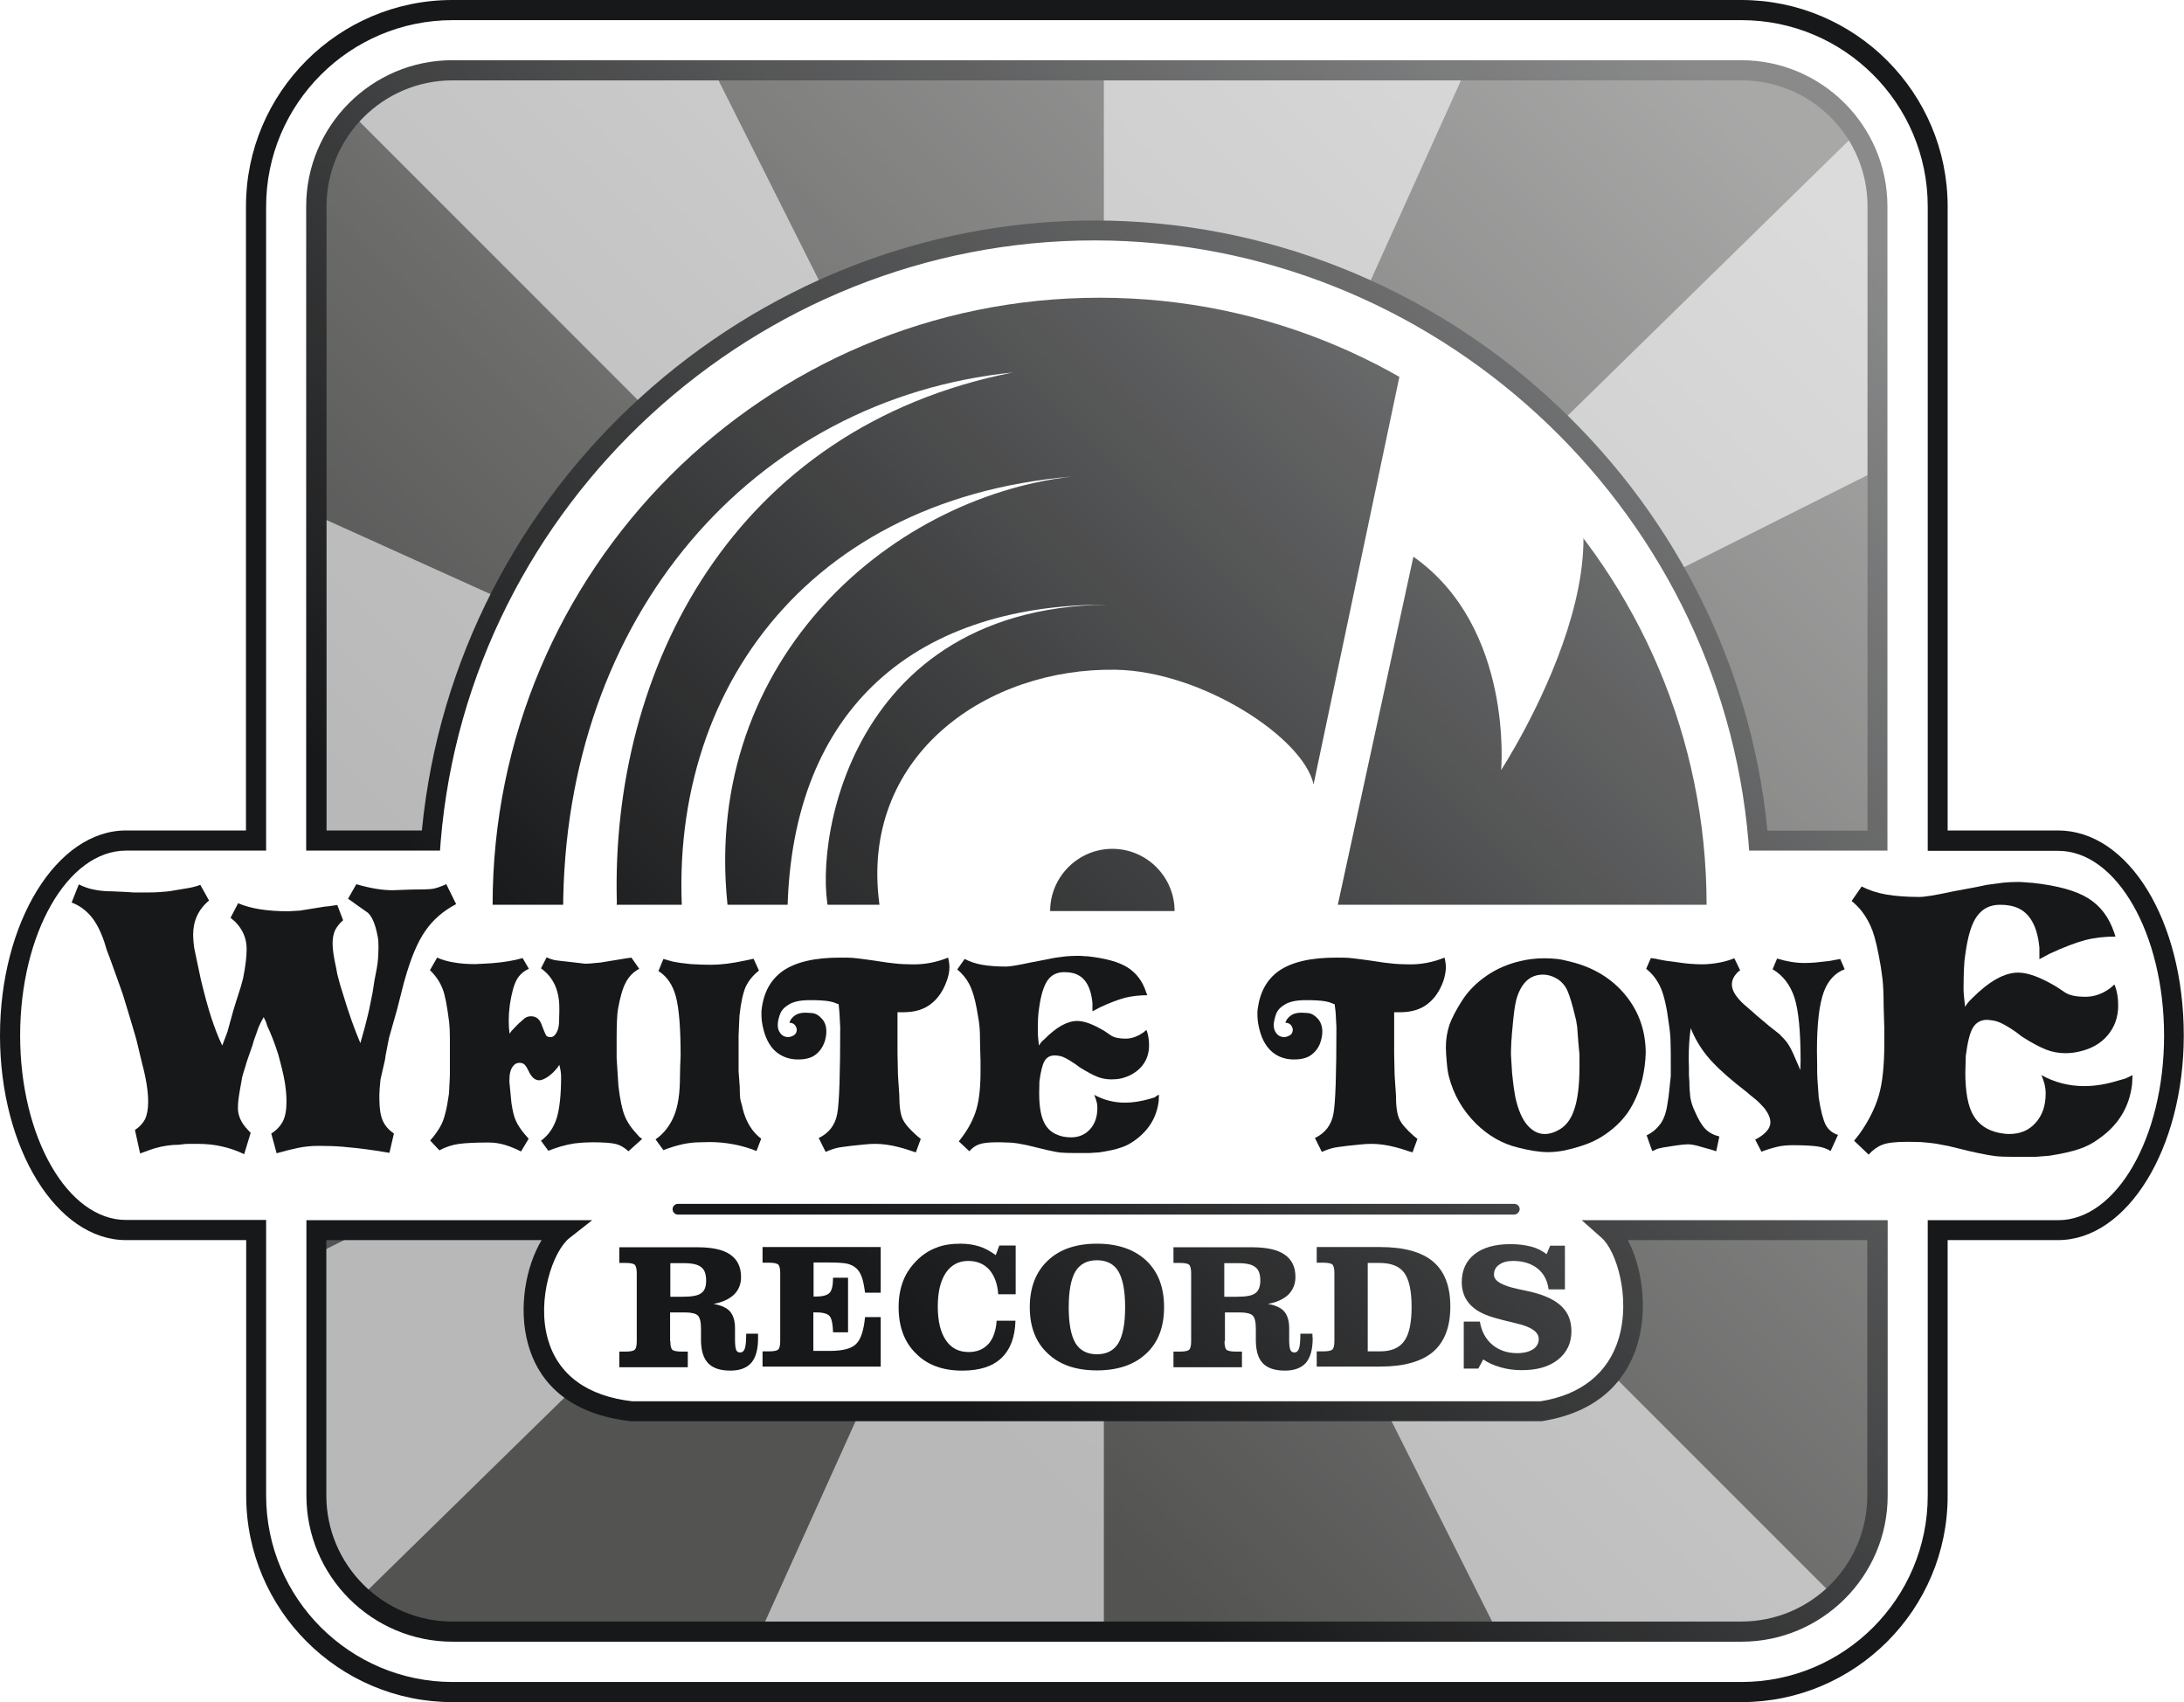 <?xml version="1.0" encoding="UTF-8"?> <!-- Generator: Adobe Illustrator 25.3.0, SVG Export Plug-In . SVG Version: 6.00 Build 0) --> <svg xmlns="http://www.w3.org/2000/svg" xmlns:xlink="http://www.w3.org/1999/xlink" id="Слой_1" x="0px" y="0px" viewBox="0 0 975.8 760.4" style="enable-background:new 0 0 975.8 760.4;" xml:space="preserve"> <style type="text/css"> .st0{fill:none;} .st1{opacity:0.5;fill:url(#SVGID_1_);} .st2{fill:#B8B8B8;} .st3{fill:#535352;} .st4{fill:#FFFFFF;} .st5{fill:#171819;} .st6{opacity:0.5;fill:url(#SVGID_2_);stroke:url(#Unnamed_Pattern);stroke-miterlimit:10;} </style> <pattern x="66.3" y="-215.4" width="188.3" height="188.3" patternUnits="userSpaceOnUse" id="Unnamed_Pattern" viewBox="0 -188.3 188.3 188.3" style="overflow:visible;"> <g> <rect y="-188.3" class="st0" width="188.3" height="188.3"></rect> <linearGradient id="SVGID_1_" gradientUnits="userSpaceOnUse" x1="8259.298" y1="-7966.468" x2="8130.32" y2="-8095.446" gradientTransform="matrix(1 0 0 -1 -8084.465 -8141.301)"> <stop offset="0" style="stop-color:#FFFFFF;stop-opacity:0.991"></stop> <stop offset="3.341824e-02" style="stop-color:#FFFFFF;stop-opacity:0.955"></stop> <stop offset="0.936" style="stop-color:#FFFFFF;stop-opacity:0"></stop> </linearGradient> <path class="st1" d="M188.3-19.8c0,11-8.9,19.8-19.8,19.8H19.8C8.9,0,0-8.9,0-19.8v-148.6c0-10.9,8.9-19.8,19.8-19.8h148.6 c11,0,19.8,8.9,19.8,19.8V-19.8z"></path> </g> </pattern> <g> <path class="st2" d="M849,670.1c0,38.8-31.4,70.2-70.2,70.2H202.5c-38.8,0-70.2-31.4-70.2-70.2V93.8c0-38.8,31.5-70.2,70.2-70.2 h576.4c38.8,0,70.2,31.4,70.2,70.2V670.1z"></path> <g> <path class="st3" d="M489.1,385.6l1.8-0.9L149.9,43.6c-11.8,12.7-19.1,29.7-19.1,48.4v133.5l354.4,160.1H489.1z"></path> <polygon class="st3" points="485.2,385.6 130.8,385.6 130.8,565.5 487.2,386.5 "></polygon> <path class="st3" d="M493.2,389.2l-0.5-0.2L150.5,723.9c12.9,13.5,31.1,21.9,51.3,21.9h130.4L493.2,389.2L493.2,389.2z"></path> <path class="st3" d="M855.6,674.8V552.9L500,392.3l1.4,2.8L833,726.7C846.9,713.7,855.6,695.3,855.6,674.8z"></path> <polygon class="st3" points="497.4,391.1 493.2,389.3 493.2,389.3 493.2,745.8 677.4,745.8 501.4,395.1 "></polygon> <polygon class="st3" points="496.5,385.3 496.6,385.6 855.6,385.6 855.6,201.6 503.6,378.3 "></polygon> <polygon class="st3" points="493.2,20.9 313.5,20.9 493.2,378.8 "></polygon> <path class="st3" d="M503.6,378.3l337-329.8c-13-16.7-33.3-27.5-56-27.5H659.5l-163,360.9L503.6,378.3z"></path> </g> <g> <path class="st4" d="M919.5,375.6h-53.7V92.2c0-48.4-39.4-87.7-87.8-87.7H202.2c-48.4,0-87.8,39.4-87.8,87.7v283.3H56.3 c-28.6,0-51.8,38.9-51.8,87.1c0,48,23.2,86.9,51.8,86.9h58.1v118.6c0,48.4,39.4,87.8,87.8,87.8h575.9c48.4,0,87.8-39.4,87.8-87.8 V549.6h53.7c28.6,0,51.7-38.9,51.7-86.9C971.3,414.5,948.1,375.6,919.5,375.6z M141.3,92.2c0-33.5,27.3-60.8,60.8-60.8h575.9 c33.5,0,60.8,27.3,60.8,60.8v283.3h-53.3C772.8,222.9,645,103,489,103c-156,0-283.9,120-296.6,272.6h-51.2V92.2z M838.9,668.2 c0,33.5-27.3,60.8-60.8,60.8H202.2c-33.6,0-60.8-27.3-60.8-60.8V549.6h110.2c-15.4,12.1-28.4,74.2,30.4,80.9h406.3 c54.8-8.5,44-68.8,30.3-80.9h120.4V668.2z"></path> <path class="st5" d="M778.1,760.4H202.2c-50.9,0-92.2-41.4-92.2-92.2V554H56.3C25.3,554,0,513,0,462.6c0-50.5,25.3-91.6,56.3-91.6 h53.6V92.2c0-50.9,41.4-92.2,92.2-92.2h575.9c50.9,0,92.2,41.4,92.2,92.2v278.8h49.3c31.5,0,56.2,40.2,56.2,91.6 c0,50.4-25.2,91.4-56.2,91.4h-49.3v114.1C870.3,719,828.9,760.4,778.1,760.4z M56.3,380C30.2,380,9,417.1,9,462.6 c0,45.4,21.2,82.4,47.3,82.4h62.6v123.1c0,45.9,37.4,83.3,83.3,83.3h575.9c45.9,0,83.2-37.3,83.2-83.3V545.1h58.3 c26,0,47.3-37,47.3-82.4c0-45.5-21.2-82.6-47.3-82.6h-58.3V92.2C861.3,46.3,824,9,778.1,9H202.2c-45.9,0-83.3,37.4-83.3,83.3V380 H56.3z M778.1,733.4H202.2c-36,0-65.3-29.3-65.3-65.3V545.1h127.7l-10.2,8c-7.4,5.9-14.7,27.4-9.6,45.2 c4.5,15.8,17.5,25.4,37.7,27.7l405.8,0c18-2.8,30.4-12.6,35-28.3c5.3-18.1-1.1-38.9-7.7-44.7l-8.9-7.9h136.7v123.1 C843.4,704.1,814.1,733.4,778.1,733.4z M145.8,554v114.1c0,31,25.3,56.3,56.3,56.3h575.9c31.1,0,56.3-25.2,56.3-56.3V554h-107 c6.2,11.6,9.1,30.2,4.4,46.2c-3.9,13.4-14.6,30.3-42.9,34.7l-407,0c-30.9-3.5-42-20.5-45.8-34.2c-4.6-16.3-1-35.1,6-46.7H145.8z M843.4,380h-61.9l-0.3-4.1C768.5,225.4,640.2,107.4,489,107.4c-151.3,0-279.6,117.9-292.1,268.5l-0.3,4.1h-59.8V92.2 c0-36,29.3-65.3,65.3-65.3h575.9c36,0,65.3,29.3,65.3,65.3V380z M789.7,371.1h44.7V92.2c0-31.1-25.2-56.3-56.3-56.3H202.2 c-31.1,0-56.3,25.3-56.3,56.3v278.8h42.6C203.3,217.9,334.5,98.5,489,98.5C643.5,98.5,774.7,217.9,789.7,371.1z"></path> </g> <g> <path class="st5" d="M676.5,542.6H302.9c-1.3,0-2.4-1.1-2.4-2.4c0-1.3,1.1-2.4,2.4-2.4h373.7c1.3,0,2.4,1.1,2.4,2.4 C678.9,541.5,677.8,542.6,676.5,542.6z"></path> </g> <path class="st5" d="M491.3,133c-149.8,0-271.2,121.4-271.2,271.2h542.4C762.4,254.4,641,133,491.3,133z"></path> <path class="st5" d="M498.7,393.1c-15.3,0-27.8,12.4-27.8,27.8h55.6C526.5,405.5,514,393.1,498.7,393.1z"></path> <g> <g> <path class="st5" d="M299.5,599.1c0,2,0.3,3.3,0.9,3.9c0.6,0.5,2,0.8,4.1,0.8h2.8v7h-30.6v-7h2.9c2.1,0,3.4-0.3,4-0.8 c0.6-0.6,0.9-1.8,0.9-3.9v-30.2c0-2-0.3-3.3-0.9-3.9c-0.6-0.5-1.9-0.8-4-0.8h-2.9v-7h35.1c6.5,0,11.4,1.1,14.5,3.3 c3.2,2.2,4.8,5.5,4.8,10c0,3.1-1,5.7-3.1,7.8c-2.1,2-5.2,3.5-9.2,4.2c3.4,0.6,5.9,1.7,7.4,3.4c1.4,1.7,2.2,4.1,2.2,7.4v5.2 c0,2.2,0.2,3.7,0.5,4.5c0.3,0.8,0.9,1.2,1.8,1.2c1,0,1.7-0.6,2.1-1.8c0.4-1.2,0.6-3.4,0.6-6.6h5.3c0,0.3,0,0.6,0,1.1 c0,0.5,0,0.8,0,1c0,4.9-1,8.5-3,10.9c-2,2.3-5.1,3.5-9.4,3.5c-4.5,0-7.8-1.1-9.9-3.3c-2.1-2.2-3.2-5.7-3.2-10.4v-5.1 c0-3-0.5-4.9-1.4-5.8c-0.9-0.9-2.9-1.4-5.9-1.4h-6.5V599.1z M299.5,579.3h5.6c4.1,0,6.8-0.5,8.2-1.6c1.5-1,2.2-2.9,2.2-5.6 c0-2.9-0.7-4.9-2.2-6c-1.4-1.2-4-1.8-7.6-1.8h-6.2V579.3z"></path> <path class="st5" d="M340.7,610.7v-7h3c2.1,0,3.4-0.3,4-0.8c0.6-0.6,0.9-1.8,0.9-3.9v-30.2c0-2-0.3-3.3-0.9-3.9 c-0.6-0.5-1.9-0.8-4-0.8h-3v-7h52.8v20.4h-7c-0.4-3.1-0.9-5.5-1.5-7.1c-0.6-1.6-1.4-2.9-2.4-3.8c-1-0.9-2.3-1.6-3.8-2 c-1.6-0.4-4.4-0.6-8.4-0.6h-6.9v15.2h1.3c2.9,0,4.9-0.6,5.9-1.7c1-1.1,1.5-3.3,1.5-6.7h6.7v24.4l-6.7,0c-0.1-3.7-0.6-6.1-1.5-7.2 c-0.9-1.1-2.9-1.7-6-1.7h-1.3v17.2h7.2c5.9,0,9.8-1,11.9-3.1c2.1-2,3.4-6,4-12h7v22.1H340.7z"></path> <path class="st5" d="M445.3,590h8.4c-0.2,7.4-2.3,12.9-6.3,16.7c-4,3.8-9.8,5.6-17.5,5.6c-8.7,0-15.6-2.5-20.7-7.7 c-5.2-5.1-7.7-12-7.7-20.7c0-4.3,0.7-8.2,2-11.6c1.3-3.4,3.4-6.5,6.1-9.2c2.6-2.6,5.5-4.5,8.7-5.7c3.2-1.3,6.8-1.8,11-1.8 c2.9,0,5.6,0.4,8.2,1.2c2.6,0.8,5,2.2,7.4,3.9l1.6-4.3h7.3v21.8h-7.8c-0.3-4.7-1.7-8.3-4-11c-2.4-2.6-5.5-3.9-9.4-3.9 c-4.3,0-7.6,1.8-10,5.3c-2.4,3.6-3.6,8.6-3.6,15c0,6.6,1.2,11.6,3.6,15.1c2.4,3.6,5.8,5.3,10.2,5.3c3.7,0,6.7-1.2,9-3.8 C443.7,598,445,594.5,445.3,590z"></path> <path class="st5" d="M460.1,584c0-8.8,2.7-15.8,8-20.8c5.3-5.1,12.7-7.6,22-7.6c9.3,0,16.6,2.5,22,7.5c5.4,5.1,8,12,8,20.9 c0,8.8-2.6,15.7-8,20.7c-5.3,5-12.7,7.5-22,7.5c-9.4,0-16.7-2.5-22-7.6C462.8,599.7,460.1,592.8,460.1,584z M477.5,584 c0,7.3,1,12.6,3,16c2,3.3,5.2,5,9.6,5c4.4,0,7.6-1.7,9.6-5c2-3.4,3-8.7,3-16c0-7.3-1-12.6-3-16c-2-3.4-5.3-5-9.6-5 c-4.4,0-7.6,1.7-9.6,5C478.5,571.4,477.5,576.7,477.5,584z"></path> <path class="st5" d="M547.1,599.1c0,2,0.3,3.3,0.9,3.9c0.6,0.5,2,0.8,4.1,0.8h2.8v7h-30.6v-7h3c2.1,0,3.4-0.3,4-0.8 c0.6-0.6,0.9-1.8,0.9-3.9v-30.2c0-2-0.3-3.3-0.9-3.9c-0.6-0.5-1.9-0.8-4-0.8h-3v-7h35.2c6.5,0,11.4,1.1,14.5,3.3 c3.2,2.2,4.8,5.5,4.8,10c0,3.1-1.1,5.7-3.1,7.8c-2.1,2-5.2,3.5-9.2,4.2c3.4,0.6,5.8,1.7,7.3,3.4c1.4,1.7,2.2,4.1,2.2,7.4v5.2 c0,2.2,0.2,3.7,0.5,4.5c0.4,0.8,0.9,1.2,1.8,1.2c1,0,1.7-0.6,2.1-1.8c0.4-1.2,0.6-3.4,0.6-6.6h5.4c0,0.3,0,0.6,0,1.1 c0,0.5,0.1,0.8,0.1,1c0,4.9-1,8.5-3,10.9c-2,2.3-5.2,3.5-9.4,3.5c-4.5,0-7.8-1.1-9.9-3.3c-2.1-2.2-3.1-5.7-3.1-10.4v-5.1 c0-3-0.5-4.9-1.4-5.8c-0.9-0.9-2.9-1.4-5.9-1.4h-6.5V599.1z M547.1,579.3h5.6c4.1,0,6.8-0.5,8.2-1.6c1.4-1,2.2-2.9,2.2-5.6 c0-2.9-0.7-4.9-2.2-6c-1.4-1.2-4-1.8-7.6-1.8h-6.3V579.3z"></path> <path class="st5" d="M588.3,610.7v-7h3c2.1,0,3.4-0.3,4-0.8c0.6-0.6,0.9-1.8,0.9-3.9v-30.2c0-2-0.3-3.3-0.9-3.9 c-0.6-0.5-1.9-0.8-4-0.8h-3v-7h28.3c10.7,0,18.6,2.2,23.7,6.5c5.2,4.4,7.7,11.1,7.7,20.1c0,9.1-2.6,15.8-7.7,20.2 c-5.2,4.4-13.1,6.6-23.7,6.6H588.3z M611.1,603.7h5.5c5,0,8.6-1.5,10.8-4.6c2.2-3,3.3-8.1,3.3-15.2c0-7.2-1.1-12.3-3.3-15.3 c-2.2-3-5.9-4.4-11.2-4.4h-5.1V603.7z"></path> <path class="st5" d="M660.5,611.4H654v-21h7.2c0.7,4.3,2.5,7.7,5.5,10.3c3,2.5,6.7,3.8,11.1,3.8c3,0,5.4-0.6,7.1-1.7 c1.7-1.1,2.6-2.7,2.6-4.6c0-3.1-3.2-5.4-9.6-6.9c-1-0.3-1.8-0.4-2.4-0.6c-5.6-1.3-9.4-2.4-11.6-3.3c-2.1-0.9-3.9-1.8-5.3-3 c-1.8-1.4-3.1-3-4.1-5c-0.9-2-1.4-4.1-1.4-6.5c0-5.4,1.9-9.6,5.7-12.6c3.8-3,9.2-4.5,16.1-4.5c3.5,0,6.5,0.4,9.2,1.1 c2.7,0.7,5,1.9,6.9,3.4l1.6-3.8h6.6v19.5h-7.3c-0.5-3.9-2.1-7-4.9-9.3c-2.8-2.2-6.5-3.4-10.9-3.4c-2.7,0-4.8,0.6-6.3,1.7 c-1.6,1.1-2.3,2.6-2.3,4.5c0,2.7,3.5,4.8,10.5,6.3c2.7,0.6,4.8,1,6.4,1.4c6.1,1.5,10.6,3.7,13.4,6.5c2.9,2.8,4.3,6.5,4.3,11 c0,5.3-2,9.5-6,12.7c-4,3.2-9.4,4.7-16.2,4.7c-3.3,0-6.5-0.4-9.5-1.3c-3.1-0.9-5.6-2-7.7-3.5L660.5,611.4z"></path> </g> </g> <path class="st4" d="M681.4,190.6c-57.3-34.2-51.6-43.9-51.6-43.9l-42.9,203.7c-4.6-20.9-50-50.5-88.3-51.2 c-57.4-1-112.6,37.6-106.1,101.3c4.6,46,30.1,69.5,89.9,74.8c46.7,4.1,88.6-15.3,106.5-46l6.9-16.3c0.6-2.4,1.2-4.8,1.6-7.3 l34.1-157c44.9,31.6,39.2,95.3,39.2,95.3S745.8,229.1,681.4,190.6z"></path> <path class="st5" d="M497,379.2c-15.3,0-27.8,12.5-27.8,27.8h55.6C524.8,391.7,512.3,379.2,497,379.2z"></path> <path class="st4" d="M275.6,403.1c-2.8-103.7,51.7-212,176.9-236.7c-116,11.8-200.9,109-200.9,240.8 C251.6,407.2,275.9,413.1,275.6,403.1z"></path> <path class="st4" d="M325.6,408.9c-14.3-110.9,70-186.4,153.3-196c-123.4,10.5-186,104.2-172.7,210.2 C306.2,423.2,326.6,417.1,325.6,408.9z"></path> <path class="st4" d="M494.7,270.1c-88.6,0-142.6,49.4-142.9,140.5l19.9,0.7C362.1,390.9,372,271.7,494.7,270.1z"></path> <linearGradient id="SVGID_2_" gradientUnits="userSpaceOnUse" x1="801.849" y1="69.612" x2="305.343" y2="566.118"> <stop offset="0" style="stop-color:#FFFFFF;stop-opacity:0.991"></stop> <stop offset="3.341824e-02" style="stop-color:#FFFFFF;stop-opacity:0.955"></stop> <stop offset="0.936" style="stop-color:#FFFFFF;stop-opacity:0"></stop> </linearGradient> <path class="st6" d="M853.7,666.3c0,42.2-34.2,76.4-76.3,76.4H205.2c-42.2,0-76.3-34.2-76.3-76.4V94.1c0-42.1,34.2-76.3,76.3-76.3 h572.2c42.2,0,76.3,34.2,76.3,76.3V666.3z"></path> <g> <path class="st5" d="M203.8,403.9c-5.7,3-10.3,6.9-13.8,12c-3.5,5-6.5,12.3-9.2,21.9l-0.5,1.8l-2.9,11.4l-3.6,12.7l-1.5,7.7 l-0.3,2.1l-1.3,5.7l-0.7,3.1c-0.3,2.9-0.5,5.2-0.5,6.8c0,0.8,0,1.4,0,1.7c0,4.3,0.5,7.5,1.5,9.8c1,2.3,2.7,4.2,5,5.8L174,515 l-6.3-1c-6-0.9-10.8-1.4-14.4-1.7c-3.6-0.3-7.3-0.4-11-0.4c-3.1,0-6.2,0.3-9.1,0.9c-2.9,0.6-6.1,1.4-9.6,2.4l-2.4-8.8 c2.4-1.5,4.1-3.4,5.2-5.5c1.1-2.2,1.6-5.1,1.6-8.8c0-2.9-0.3-5.9-0.8-8.9c-0.5-3-1.5-7.1-2.9-12.2c-1.6-5.1-3.3-9.3-4.9-12.7 l-0.6-1.9l-1-2c-1.1,1.9-1.8,3.4-2.3,4.6l-2.1,5.9l-0.6,2.1l-2.1,6c-0.4,1.3-0.8,2.3-1,3.2c-0.8,2.5-1.3,4.2-1.5,5l-0.5,2.9 c-0.6,3-0.9,5.3-1.1,6.6c-0.2,1.4-0.3,2.9-0.3,4.4c0,3.3,1.5,6.6,4.4,9.6l1.3,1.4l-2.9,9.5c-3.2-1.5-6.5-2.7-9.8-3.4 c-3.3-0.8-7-1.2-11.1-1.2c-1.3,0-2.5,0-3.8,0c-1.2,0-2.6,0.1-4.4,0.4c-3.5,0-7.1,0.5-10.9,1.6c-1.1,0.3-3.2,1.1-6.5,2.3l-2.3-10.5 c2-1.3,3.5-2.9,4.5-4.8c0.9-1.9,1.4-4.5,1.4-7.9c0-4.5-0.9-10.3-2.8-17.4l-2.4-10l-0.5-1.8l-2.4-8.1l-3.1-10.2l-1-2.9l-0.5-1.4 L49,427.8l-1.3-3.4l-1.1-3.6c-1.7-5-3.7-8.8-6-11.5c-2.3-2.7-5.1-4.8-8.6-6.1l3.2-8.1c2.3,1.1,4.5,1.9,6.7,2.3 c2.2,0.5,5.1,0.8,8.5,0.8l6.5,0.3l2.8,0.2c2.4,0,4.1,0,5.2,0c2.3,0,4.5,0,6.6-0.2c2.1-0.1,4.2-0.3,6.2-0.7c2-0.3,4-0.7,6-1 c2-0.3,3.9-0.8,5.8-1.5l3.9,7c-4.8,4-7.1,9.1-7.1,15.3c0,1.1,0.1,2.3,0.2,3.6c0.1,1.3,0.3,2.6,0.6,3.9l2.6,12.3 c1.8,7.5,3.4,13.3,4.8,17.5c1.4,4.2,2.9,8.2,4.8,12.2l2.3-6.1l2.6-9.4l1.1-3.6l2.3-7.2l1-3.7c1.1-5.4,1.6-9.8,1.6-13.2 c0-4.6-1.7-8.7-5.2-12.2L103,410l3.4-6.5c5.5,2.4,13,3.6,22.4,3.6l5.2-0.3l11.2-1.8l1.3-0.1l4.2-0.6l2.6,6.8 c-1.6,1.4-2.8,2.9-3.6,4.5c-0.7,1.5-1.1,3.5-1.1,5.9c0,2.6,0.5,6.1,1.5,10.5l0.6,3.2l1.3,4.9l1.5,4.8c2.3,7.7,4.8,14.7,7.5,21.1 c1.5-5.1,2.6-9.3,3.4-12.7l0.6-2.6l1.5-7.5l0.8-5.2l1-5.2c0.3-1.5,0.5-3.1,0.6-4.7c0.1-1.6,0.2-3.3,0.2-5c0-2.1-0.1-3.5-0.3-4.4 c-1-5.5-2.4-9-4.4-10.9l-5.8-4.1l-0.8-0.6l-2.3-1.6l3.7-6.5c6.1,1.8,11.5,2.7,16.2,2.7l8.3-0.3c4.8,0,7.9-0.1,9.4-0.3 c1.5-0.2,3.6-0.9,6.3-2.1L203.8,403.9z"></path> <path class="st5" d="M286.9,508.8l-6.1,5.5c-1.8-1.6-3.6-2.7-5.5-3.2c-1.9-0.5-5.4-0.8-10.5-0.8c-1.1,0-2.3,0.1-3.6,0.1 c-1.3,0.1-2.8,0.2-4.5,0.4c-3.9,0.6-7.8,1.7-11.7,3.3l-3.3-4.5c3.3-2.4,5.6-5.7,7-10c1.3-4.2,2-10.4,2-18.6c0-1.6-0.3-3.4-0.8-5.3 c-0.6,1-1.3,1.9-2,2.6c-0.7,0.8-1.5,1.5-2.5,2.3c-1.8,1.3-3.3,2-4.5,2c-1.9,0-3.5-1.4-4.8-4.3c-0.6-1.2-1-1.9-1.3-2.2 c-0.6-0.9-1.5-1.3-2.7-1.3c-1.2,0-2.1,0.5-2.8,1.4c-1.2,1.4-1.7,3.5-1.7,6.3c0,0.9,0,1.5,0.1,1.9l0.8,8.3c0.5,3.4,1.1,6.1,2,8 c0.9,2,2.3,4.1,4.2,6.3l1.5,1.7l-3.4,5.7c-2.4-1.2-4.8-2.2-7.1-2.9c-2.3-0.7-4.8-1.1-7.4-1.1c-5.6,0-10,0.2-13.1,0.6 c-3.1,0.4-6.1,1.4-8.9,2.9l-4.1-4.4l1.6-1.9c1.9-2.5,3.4-4.8,4.2-7.1c0.8-2.2,1.6-5.3,2.2-9.4l0.4-2.6l0.1-1.9l0.3-6v-14.1 c0-1.2,0-2.2,0-2.8c0-2.6-0.1-4.9-0.3-6.9c-0.9-7.1-1.8-12.1-2.9-14.9c-1.1-2.9-2.9-5.8-5.7-8.5l3.2-5.6c2.3,1,4.9,1.8,7.8,2.2 c2.8,0.5,5.9,0.7,9.2,0.7l4-0.2l3.4-0.2c5.4-0.4,10-1.2,13.8-2.3l2.8,4.8c-2.5,1.1-4.3,2.8-5.5,5c-1.2,2.2-2.2,5.8-3,11 c-0.2,1.9-0.3,3.2-0.4,3.9c0,0.7-0.1,1.9-0.1,3.4c0,2,0.1,3.9,0.4,5.7l0.8-1.2c1.5-1.7,2.7-2.8,3.5-3.6c0.9-0.7,1.7-1.5,2.4-2.1 c0.8-0.6,1.8-0.9,2.9-0.9c2.4,0,4.1,1.5,5,4.6c0.3,0.8,0.6,1.4,0.8,2c0.2,0.6,0.5,1.1,0.8,1.8c0.3,0.6,1,0.9,2,0.9 c0.5,0,0.9-0.1,1.1-0.2c0.9-0.5,1.5-1.4,2-2.5c0.5-1.1,0.8-2.7,0.8-4.8l0.1-4v-1.5c0-4.1-0.7-7.5-2.1-10.5 c-1.4-2.9-3.4-5.3-6.1-7.2l2.5-4.9c1.4,0.6,2.6,1,3.5,1.2c0.9,0.2,3.2,0.4,6.7,0.8l6.9,0.8c0.8,0,1.7,0,2.8-0.1 c1.1-0.1,2.5-0.3,4.2-0.4l6.7-1.1l4.9-0.8l2.2-0.3l3.5,5c-2.6,1.4-4.5,3.3-5.9,5.9c-1.4,2.5-2.6,6.5-3.6,12.1 c-0.4,2.3-0.6,6.8-0.6,13.7v8.1l0.8,12.5c0.7,5.9,1.6,10.3,2.7,13.1c1.1,2.9,3,5.7,5.7,8.6l1.1,1.2L286.9,508.8z"></path> <path class="st5" d="M340.1,508.7l-2.1,5.5c-6.5-2.6-13.6-4-21-4l-4.2,0.1c-2.6,0-5.2,0.3-8,0.9c-2.7,0.6-5.5,1.5-8.4,2.6 l-3.5-4.8c3.7-2.6,6.4-6.1,8.2-10.4c1.8-4.2,2.7-10.1,2.7-17.5l0.1-4.7l0.2-4.7c0-12.3-0.7-21.1-2.1-26.4c-1.4-5.3-4-9.1-7.8-11.5 l2.2-5.4l3.9,1.1c2.3,0.5,5.1,0.9,8.3,1.2c3.2,0.2,6.3,0.3,9.1,0.3c4.2,0,9.3-0.6,15.3-1.9l3.7-0.8l2.4,5.3 c-2.7,2.1-4.7,4.6-6,7.4c-1.2,2.9-2.1,7.1-2.7,12.7l-0.2,4.2l-0.2,4.7v2.1v2.4v4.6v4.8v2.1l0.5,6.8c0,2.9,0.1,5,0.4,6.3 c0.5,1.6,0.8,2.8,0.9,3.5C333.3,501.2,336.1,505.7,340.1,508.7z"></path> <path class="st5" d="M423.6,427.8c0.4,1.6,0.6,3,0.6,4.3c0,1.9-0.4,3.9-1.2,6.1c-1.6,4.5-4,8-7.2,10.4c-3.1,2.4-7.2,3.6-12.1,3.6 H401v9.3v9.1l0.2,9.4l0.1,1.7l0.5,7.5c0,5,0.5,8.6,1.5,10.7c1,2.2,3.2,4.7,6.5,7.6l1.6,1.3l-2.2,6l-1.6-0.5l-2.1-0.7l-1.6-0.5 l-2.2-0.6c-3.8-1-7.4-1.5-10.7-1.5c-1.5,0-3.3,0.1-5.1,0.3l-5.7,0.6c-3.2,0.4-5.5,0.7-6.6,1c-1.2,0.3-2.7,0.8-4.7,1.7l-3.1-6.2 c4.7-2.3,7.4-5.9,8.3-11c0.9-5.1,1.3-17.9,1.3-38.5l-0.3-5.7l-0.1-1.4l-0.3-3.2c-0.7-0.2-1.3-0.4-1.9-0.7 c-0.6-0.2-1.4-0.4-2.4-0.6c-1-0.2-2.4-0.3-4-0.4c-1.7-0.1-3.2-0.1-4.5-0.1c-4.1,0-7.1,0.6-9.2,1.8c-2.1,1.2-3.5,2.6-4.2,4.5 c-0.7,1.9-1,3.4-1,4.8c0,1.1,0.2,2,0.6,2.8c0.9,1.7,2.2,2.6,4.1,2.6c0.8,0,1.6-0.3,2.5-0.8c0.8-0.5,1.3-1.4,1.3-2.6 c0-0.4-0.2-0.9-0.5-1.5c-0.6-1-1.5-1.5-2.8-1.5c0.3-1.1,1-2.1,2-2.9c1.3-1.1,3-1.6,5-1.6c0.8,0,2,0.1,3.4,0.2 c1.4,0.2,2.8,1,4.1,2.5c1.4,1.5,2,3.4,2,5.8c0,1.5-0.3,3-0.8,4.6c-0.9,2.5-2.3,4.4-4.2,5.8c-1.9,1.4-4.5,2-7.7,2 c-4,0-7.4-1.3-10.2-3.8c-2.7-2.5-4.6-6.3-5.6-11.4c-0.3-1.5-0.5-3.2-0.5-5.1c0-0.9,0-1.6,0.1-2.1c0.9-7.7,4.1-13.3,9.4-17.1 c5.7-4,14.2-6,25.6-6c2.6,0,4.5,0,5.5,0.1c1.1,0.1,3.3,0.3,6.7,0.8l2.9,0.4l5.9,0.9l3.5,0.4c2.7,0.3,5.1,0.4,7.2,0.4 C412.9,431,418.4,429.9,423.6,427.8z"></path> <path class="st5" d="M517.8,489l-0.1,2.9c-0.9,7.3-4.5,13.2-10.9,17.7c-1.8,1.3-3.8,2.4-6.1,3.1c-2.3,0.8-5.5,1.5-9.5,2.1 l-4.5,0.3c-1.2,0-2.2,0-3,0c-0.9,0-1.5,0-2,0c-0.7,0-1.2,0-1.6,0c-2.8,0-4.9-0.1-6.1-0.2c-1.3-0.1-3.3-0.5-6-1.1l-2.9-0.7 l-6.2-1.5l-4.2-0.8c-1.4-0.2-3-0.4-4.8-0.4c-1.8-0.1-3.4-0.1-4.6-0.1c-3.5,0-6.1,0.3-7.8,0.9c-1.7,0.6-3.1,1.6-4.4,3.1l-4.7-4.4 l1.6-2.1c3-4.1,5.1-8.2,6.3-12.4c1.2-4.1,1.8-9.8,1.8-16.9v-3.4v-1l-0.2-7.2c0-3.9-0.1-6.7-0.3-8.6c-0.2-1.8-0.4-3.2-0.6-4.2 c-0.8-5.1-1.7-8.9-2.6-11.3c-0.8-2.4-2-4.6-3.6-6.6c-0.9-1.1-2-2.2-3.1-3.1l3.3-4.7c2.3,1.2,4.9,2.1,7.8,2.6 c2.9,0.5,6.5,0.8,10.7,0.8c1.7,0,5.3-0.6,10.9-1.8l7.3-1.4l3.5-0.7c2-0.3,3.8-0.5,5.4-0.7c1.5-0.1,3.2-0.2,4.9-0.2 c0.7,0,1.5,0,2.4,0.1c0.9,0.1,1.6,0.1,2,0.1c8,0.9,14,2.5,17.9,5c3.9,2.5,6.7,6.1,8.3,11.1l0.5,1.3c-3.5,0-6.8,0.4-9.8,1.1 c-3,0.8-6.8,2.2-11.3,4.3l-3.4,1.8v-3.7c-0.8-8.2-4-12.7-9.8-13.6c-0.7-0.1-1.7-0.2-2.9-0.2c-3.1,0-5.6,1.2-7.3,3.6 c-1.7,2.4-3,6.5-3.8,12.2c-0.2,1.3-0.4,2.8-0.5,4.6c-0.1,1.8-0.1,4-0.1,6.5c0,1,0.1,2,0.2,3.2c0.1,1.2,0.2,2.1,0.3,2.7 c0.6-1,1.3-2,2.4-2.8c5.4-5.5,10.3-8.2,14.7-8.2c3.3,0,7.4,1.6,12.5,4.7l2.6,1.8c1.4,0.9,3.6,1.4,6.5,1.4c2.8,0,5.4-1,8-2.8 l1.3-1.1c0.4,0.9,0.7,2,0.9,3.2c0.2,1.2,0.3,2.4,0.3,3.6c0,3.8-1.1,6.9-3.4,9.6c-2.3,2.6-5.4,4.4-9.2,5.3 c-1.4,0.3-2.8,0.4-4.3,0.4c-2.2,0-4.3-0.4-6.3-1.2c-2-0.8-4.6-2.2-7.8-4.2l-1.9-1.4c-1.9-1.3-3.4-2.2-4.4-2.7c-1-0.5-2-0.9-2.9-1 c-0.9-0.2-1.6-0.2-2-0.2c-2,0-3.5,0.8-4.5,2.5c-1,1.7-1.7,4.7-2.3,9.1l-0.1,5.3c0,6.3,0.9,10.9,2.6,13.8c1.7,3,4.5,4.8,8.3,5.6 c1.2,0.2,2.3,0.3,3.3,0.3c3.5,0,6.3-1.2,8.5-3.6c2.2-2.4,3.3-5.6,3.3-9.5c0-1.1-0.1-2.1-0.4-3c-0.2-0.9-0.6-1.9-1-2.9 c4.2,2.3,8.8,3.5,13.8,3.5c3.4,0,7.1-0.6,11-1.7c1.3-0.4,2.1-0.6,2.3-0.7C516.6,489.6,517.3,489.3,517.8,489z"></path> <path class="st5" d="M645.4,427.8c0.4,1.6,0.6,3,0.6,4.3c0,1.9-0.4,3.9-1.1,6.1c-1.6,4.5-4,8-7.2,10.4c-3.1,2.4-7.2,3.6-12.1,3.6 h-2.7v9.3v9.1l0.2,9.4l0.1,1.7l0.5,7.5c0,5,0.5,8.6,1.5,10.7c1,2.2,3.2,4.7,6.5,7.6l1.6,1.3l-2.2,6l-1.7-0.5l-2.1-0.7l-1.6-0.5 l-2.2-0.6c-3.8-1-7.4-1.5-10.8-1.5c-1.5,0-3.3,0.1-5.1,0.3l-5.7,0.6c-3.2,0.4-5.5,0.7-6.6,1c-1.2,0.3-2.7,0.8-4.7,1.7l-3.1-6.2 c4.7-2.3,7.4-5.9,8.3-11c0.9-5.1,1.3-17.9,1.3-38.5l-0.3-5.7l-0.1-1.4l-0.4-3.2c-0.7-0.2-1.3-0.4-1.9-0.7 c-0.6-0.2-1.4-0.4-2.4-0.6c-1-0.2-2.4-0.3-4-0.4c-1.7-0.1-3.2-0.1-4.5-0.1c-4.1,0-7.1,0.6-9.2,1.8c-2.1,1.2-3.5,2.6-4.2,4.5 c-0.6,1.9-1,3.4-1,4.8c0,1.1,0.2,2,0.6,2.8c0.9,1.7,2.2,2.6,4.1,2.6c0.8,0,1.6-0.3,2.5-0.8c0.9-0.5,1.3-1.4,1.3-2.6 c0-0.4-0.2-0.9-0.5-1.5c-0.6-1-1.5-1.5-2.8-1.5c0.3-1.1,1-2.1,2-2.9c1.3-1.1,3-1.6,5-1.6c0.8,0,2,0.1,3.4,0.2 c1.4,0.2,2.7,1,4.1,2.5c1.3,1.5,2,3.4,2,5.8c0,1.5-0.3,3-0.8,4.6c-0.8,2.5-2.3,4.4-4.2,5.8c-1.9,1.4-4.5,2-7.7,2 c-4.1,0-7.5-1.3-10.2-3.8c-2.7-2.5-4.6-6.3-5.6-11.4c-0.3-1.5-0.5-3.2-0.5-5.1c0-0.9,0-1.6,0.1-2.1c1-7.7,4.1-13.3,9.4-17.1 c5.7-4,14.2-6,25.6-6c2.6,0,4.5,0,5.5,0.1c1.1,0.1,3.3,0.3,6.8,0.8l2.9,0.4l6,0.9l3.5,0.4c2.7,0.3,5.1,0.4,7.2,0.4 C634.7,431,640.2,429.9,645.4,427.8z"></path> <path class="st5" d="M733.8,482c-1.5,5.9-3.7,10.9-6.5,15c-2.9,4.1-6.8,7.8-11.8,10.9c-2.6,1.6-5.5,2.9-8.6,3.9 c-3,1-5.8,1.7-8.1,2.2c-2.3,0.4-4.7,0.7-7.1,0.7c-3.7,0-8.3-0.7-13.7-2.1c-6.9-1.7-13.1-5.3-18.6-10.7c-5.9-5.9-9.9-12.8-12-20.8 c-0.5-1.9-0.8-4.1-1-6.6c-0.2-2.5-0.4-4.7-0.4-6.6c0-3.7,0.6-7,1.6-10.1c1.1-3,3-6.7,5.7-10.9c2.8-4.3,6.4-7.9,10.9-11 c4.5-3.1,9.6-5.3,15.3-6.6c3.4-0.8,6.9-1.2,10.6-1.2c1.9,0,3.7,0.1,5.6,0.3c1.9,0.2,3.9,0.7,5.9,1.2c10.3,2.5,18.5,7.5,24.6,14.9 c6,7.3,9.1,16,9.1,26C735.2,474.1,734.7,478,733.8,482z M705.7,476.8v-4.4v-1.2l-0.5-5.5l-0.4-5.2l-0.1-1.6l-0.5-3.1l-1.4-5.6 c-1.1-4.1-2.1-7-2.9-8.5c-0.8-1.5-2-2.9-3.5-4c-2.4-1.6-4.8-2.3-7-2.3c-5.5,0-9.3,3.3-11.5,9.8c-0.3,0.8-0.6,2-0.9,3.6 c-0.3,1.6-0.6,3.8-0.9,6.8l-0.6,6.4l-0.1,1.6c-0.1,1.1-0.2,2.2-0.2,3.2c0,1-0.1,1.8-0.1,2.5c0,0.9,0,1.6,0,2.1l0.5,8 c0.2,2.3,0.5,4.3,0.7,6.1c0.3,1.8,0.5,3.4,0.8,4.9c1.2,5.3,2.9,9.4,5.2,12.1c2.3,2.7,4.9,4.1,7.9,4.1c2.3,0,4.6-0.8,6.9-2.2 c2.7-1.7,4.7-4.4,6-8C704.8,491.9,705.7,485.3,705.7,476.8z"></path> <path class="st5" d="M824.2,433c-4.3,1.6-7.4,5-9.3,10c-2.1,5.7-3.1,14.5-3.1,26.5l0.1,6.3v3.2l0.1,3l0.6,8.4 c0.9,5.9,2,9.9,3.1,12.1c1.2,2.2,3,3.7,5.5,4.5l-3.3,7.2c-1.7-1.1-3.8-1.8-6.2-2.1c-2.4-0.3-6-0.5-10.6-0.5c-2.6,0-4.9,0.2-7,0.7 c-2.1,0.5-4.5,1.2-7.1,2.2l-2.8-5.4l1.3-0.7c3.7-2.2,5.5-4.6,5.5-7c0-1.8-0.8-3.8-2.5-6.1c-0.7-0.8-1.6-1.8-2.6-2.8 c-1-1-2.3-2-3.8-3.2l-1.5-1.3l-4.8-3.8c-5.8-4.7-10.2-8.9-13.2-12.6c-3-3.7-5.4-7.8-7.2-12.3c-0.6,4.1-0.9,8.7-0.9,13.9l0.1,3.8 v3.3l0.2,2.9c0,2.6,0.2,4.8,0.4,6.8c0.3,2,0.9,4.1,2,6.4c1.6,3.7,3.2,6.4,4.8,8c1.6,1.6,3.7,2.7,6.2,3.3l-1.4,6.6l-2.2-0.7 c-2.7-0.8-4.9-1.3-6.4-1.8c-1.6-0.4-3-0.6-4.2-0.6c-1.1,0-3,0.2-5.7,0.6l-4.4,0.7l-0.7,0.1c-1.8,0.4-2.8,0.6-2.9,0.7 c-0.9,0.5-1.6,0.8-2.1,0.9l-2.5-7c2.7-1.3,4.7-3.1,6.3-5.3c1.5-2.2,2.5-5.1,3-8.8l0.5-3.2l0.3-2.6l0.7-6.7V480v-5.8 c0-2.9,0-5.6-0.1-8.3c0-2.6-0.3-5.6-0.8-8.8c-0.9-7.1-2.1-12.4-3.6-15.8c-1.5-3.4-3.6-6.2-6.5-8.5l2.1-4.8l2.1,0.3l2.4,0.5 l2.2,0.4l3.1,0.4l4.3,0.6c1.3,0.2,2.6,0.3,4,0.4c1.4,0.1,3,0.2,4.7,0.2c2.6,0,5.1-0.3,7.4-0.7c2.4-0.4,4.8-1.1,7.1-2l2.6,5.4 c-0.6,0.3-1.2,0.8-1.7,1.5c-1.4,1.5-2,3.2-2,4.8c0,2.7,1.8,5.6,5.4,8.9l3.6,3.1l2,1.8l5.7,4.8l4.7,3.7l0.5,0.6 c1.5,1.4,2.7,2.8,3.7,4.5c1,1.6,2.2,4.3,3.8,8.1l1.2,2.7l0.1-4.3c0-12.8-0.9-22.1-2.7-27.9c-1.9-5.8-5.1-10-9.8-12.8l2-4.8 c4.1,1.3,8.2,2,12.3,2c1.6,0,3.1-0.1,4.7-0.2c1.6-0.2,3.7-0.4,6.4-0.7l4.8-0.9L824.2,433z"></path> <path class="st5" d="M952.8,480.3l-0.2,4.1c-1.2,10.2-6.2,18.4-15.1,24.5c-2.5,1.9-5.3,3.3-8.5,4.4c-3.2,1.1-7.6,2.1-13.3,3 l-6.3,0.5c-1.6,0-3,0-4.2,0c-1.2,0-2.1,0-2.7,0c-1,0-1.7,0-2.3,0c-3.9,0-6.7-0.1-8.5-0.3c-1.8-0.2-4.6-0.7-8.4-1.5l-4-0.9 l-8.6-2.1l-5.8-1.1c-2-0.3-4.2-0.5-6.7-0.7c-2.6-0.1-4.7-0.1-6.4-0.1c-4.9,0-8.5,0.4-10.8,1.3c-2.3,0.9-4.3,2.4-6.1,4.4l-6.5-6.2 l2.3-2.9c4.1-5.7,7-11.5,8.7-17.2c1.7-5.7,2.5-13.6,2.5-23.5V461v-1.5l-0.3-10.1c0-5.4-0.2-9.3-0.5-11.9c-0.3-2.5-0.6-4.5-0.8-5.8 c-1.2-7.1-2.4-12.4-3.6-15.7c-1.2-3.3-2.9-6.4-5-9.1c-1.3-1.6-2.8-3.1-4.4-4.4l4.5-6.5c3.2,1.7,6.9,2.9,10.9,3.6 c4,0.7,9,1.1,14.9,1.1c2.3,0,7.3-0.8,15.1-2.5l10.2-1.9l4.8-1c2.8-0.4,5.3-0.7,7.5-1c2.1-0.2,4.4-0.3,6.8-0.3c1,0,2.1,0.1,3.3,0.2 c1.2,0.1,2.2,0.2,2.8,0.2c11.1,1.2,19.5,3.5,24.9,6.9c5.5,3.4,9.3,8.5,11.6,15.3l0.6,1.8c-4.8,0-9.4,0.5-13.6,1.6 c-4.2,1.1-9.4,3.1-15.7,6l-4.7,2.5v-5.2c-1.1-11.3-5.6-17.6-13.6-18.8c-1-0.2-2.3-0.3-4.1-0.3c-4.3,0-7.7,1.7-10.1,5 c-2.5,3.3-4.2,9-5.3,17.1c-0.3,1.7-0.5,3.8-0.6,6.3c-0.1,2.5-0.2,5.5-0.2,9.1c0,1.3,0.1,2.8,0.3,4.4c0.2,1.6,0.3,2.9,0.4,3.7 c0.8-1.4,1.9-2.7,3.2-3.9c7.6-7.6,14.4-11.4,20.5-11.4c4.5,0,10.3,2.2,17.4,6.5l3.6,2.4c2,1.3,5,1.9,9.1,1.9 c3.9,0,7.6-1.3,11.1-3.9l1.8-1.6c0.6,1.3,1,2.8,1.3,4.5c0.3,1.7,0.4,3.3,0.4,4.9c0,5.2-1.6,9.6-4.7,13.3 c-3.1,3.7-7.4,6.1-12.8,7.3c-1.8,0.4-3.8,0.7-6,0.7c-3,0-5.9-0.5-8.7-1.6c-2.8-1.1-6.4-3-10.8-5.8l-2.6-2 c-2.7-1.9-4.8-3.1-6.2-3.8c-1.4-0.7-2.8-1.2-4.1-1.4c-1.3-0.2-2.2-0.3-2.7-0.3c-2.8,0-4.9,1.2-6.3,3.5c-1.4,2.3-2.4,6.5-3.2,12.6 l-0.2,7.5c0,8.6,1.2,15.1,3.6,19.1c2.4,4.1,6.2,6.7,11.5,7.8c1.6,0.3,3.1,0.5,4.5,0.5c4.9,0,8.8-1.6,11.8-5 c3-3.3,4.5-7.7,4.5-13.1c0-1.5-0.2-2.9-0.5-4.2c-0.3-1.2-0.8-2.5-1.4-4c5.8,3.2,12.2,4.9,19.1,4.9c4.8,0,9.8-0.8,15.3-2.5 c1.8-0.5,2.9-0.8,3.2-0.9C951.1,481.1,952.1,480.6,952.8,480.3z"></path> </g> </g> </svg> 